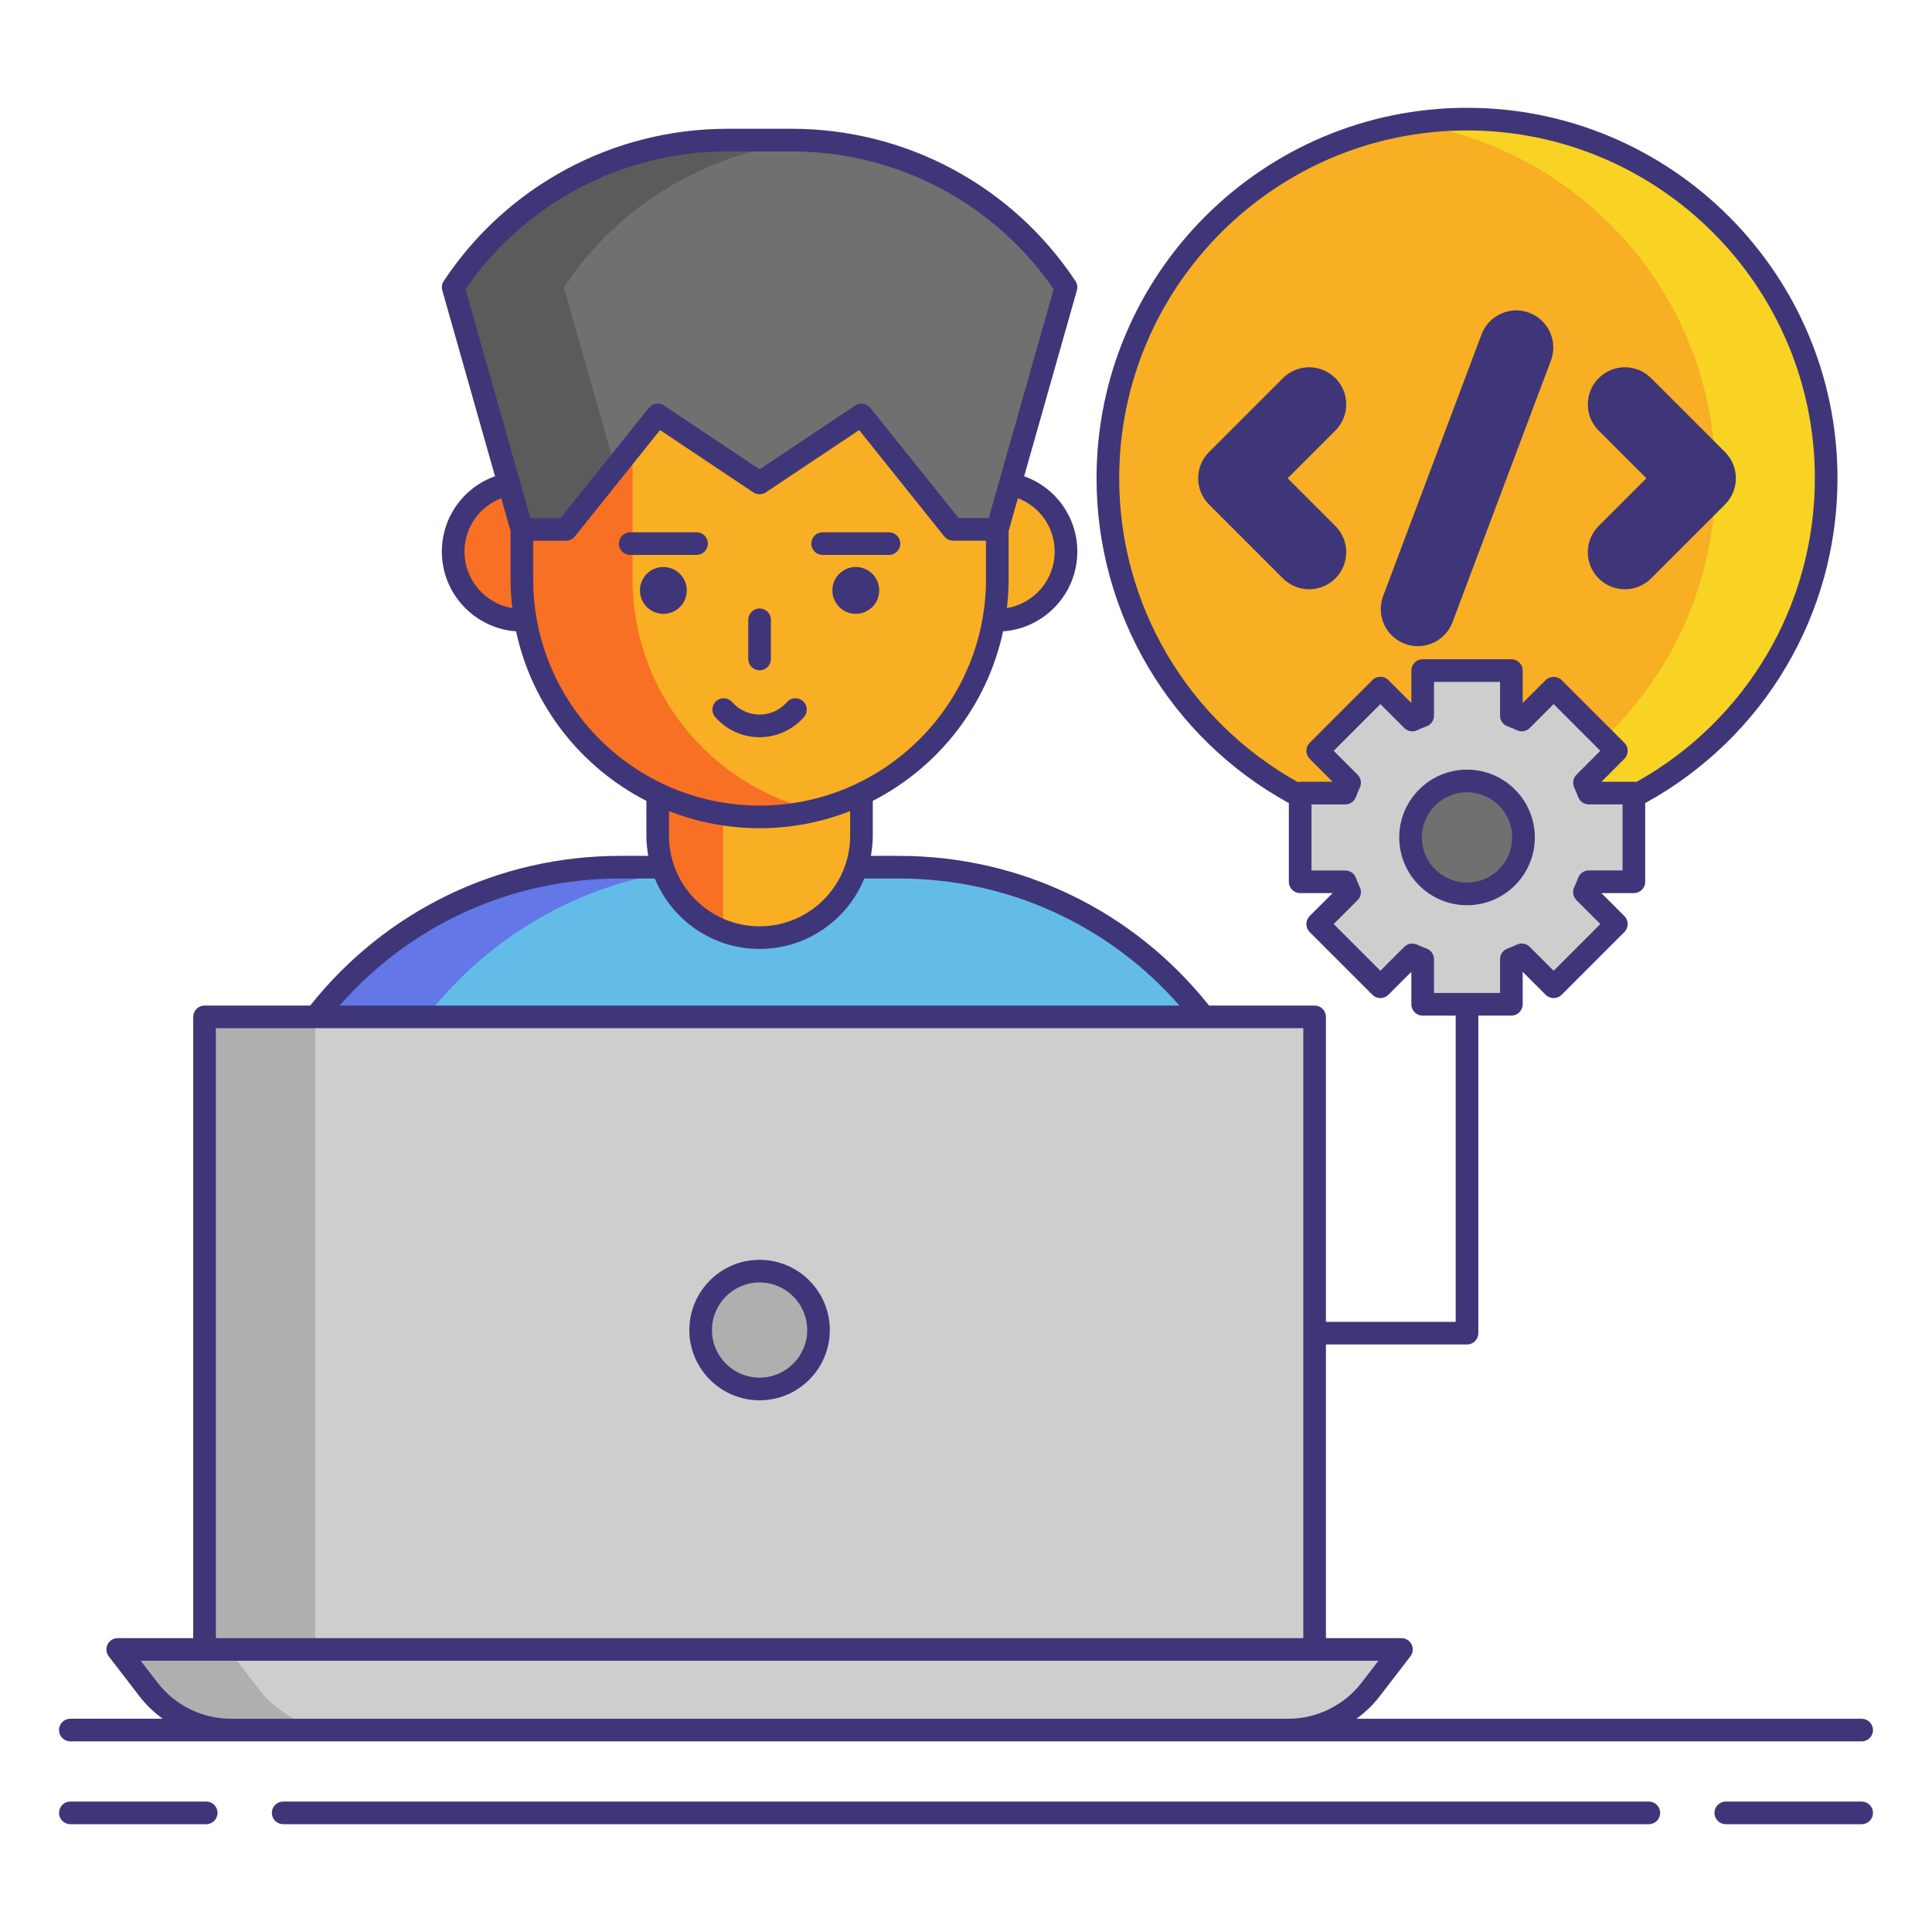 <svg id="Layer_1" enable-background="new 0 0 256 256" height="512" viewBox="0 0 256 256" width="512" xmlns="http://www.w3.org/2000/svg"><g><circle cx="132.148" cy="73.093" fill="#f8af23" r="9.101"/><circle cx="69.148" cy="73.093" fill="#f87023" r="9.101"/><path d="m170.104 211.895h-138.911v-45.993c0-28.165 22.832-50.997 50.997-50.997h36.918c28.165 0 50.997 22.832 50.997 50.997v45.993z" fill="#63bce7"/><g><path d="m96.856 114.906h-14.666c-28.165 0-50.997 22.832-50.997 50.997v45.992h14.667v-45.992c0-28.165 22.832-50.997 50.996-50.997z" fill="#6377e7"/></g><path d="m100.648 124.242c-7.456 0-13.5-6.044-13.5-13.5v-11c0-7.456 6.044-13.5 13.5-13.5 7.456 0 13.5 6.044 13.5 13.5v11c0 7.456-6.044 13.5-13.5 13.5z" fill="#f8af23"/><path d="m87.148 99.742v11c0 5.75 3.602 10.648 8.667 12.593v-36.186c-5.065 1.945-8.667 6.843-8.667 12.593z" fill="#f87023"/><path d="m27.103 134.742h147.091v83.817h-147.091z" fill="#cecece"/><g><path d="m27.103 134.742h14.667v83.817h-14.667z" fill="#afafaf"/></g><path d="m170.725 229.242h-140.153c-4.26 0-8.278-1.979-10.875-5.355l-4.098-5.328h170.1l-4.098 5.328c-2.598 3.376-6.616 5.355-10.876 5.355z" fill="#cecece"/><g><path d="m34.363 223.887-4.098-5.328h-14.667l4.098 5.328c2.597 3.376 6.615 5.355 10.875 5.355h14.667c-4.259 0-8.277-1.979-10.875-5.355z" fill="#afafaf"/></g><circle cx="100.648" cy="176.24" fill="#afafaf" r="7.807"/><path d="m100.648 108.242c-17.397 0-31.5-14.103-31.5-31.5v-16c0-17.397 14.103-31.5 31.5-31.5 17.397 0 31.5 14.103 31.5 31.5v16c0 17.397-14.103 31.5-31.5 31.5z" fill="#f8af23"/><g><path d="m83.815 76.742v-16c0-14.871 10.308-27.327 24.167-30.633-2.354-.562-4.807-.867-7.333-.867-17.397 0-31.5 14.103-31.5 31.5v16c0 17.397 14.103 31.5 31.5 31.5 2.526 0 4.979-.306 7.333-.867-13.859-3.306-24.167-15.762-24.167-30.633z" fill="#f87023"/></g><g fill="#3f3679"><circle cx="87.9" cy="78.234" r="3.104"/><circle cx="113.397" cy="78.234" r="3.104"/></g><path d="m104.887 18.562h-8.477c-14.622 0-28.273 7.32-36.363 19.5l9.101 32.083h5.852l12.148-15.167 13.5 9.014 13.5-9.014 12.148 15.167h5.852l9.101-32.083c-8.09-12.18-21.74-19.5-36.362-19.5z" fill="#707070"/><g><path d="m107.982 18.681c-1.026-.073-2.057-.12-3.095-.12h-8.477c-14.622 0-28.273 7.32-36.363 19.5l9.101 32.083h5.852l6.51-8.127-6.796-23.956c7.516-11.315 19.833-18.426 33.268-19.38z" fill="#5b5b5b"/></g><circle cx="194.388" cy="63.375" fill="#f8af23" r="47.59"/><g><path d="m227.311 63.375c0-23.789-17.455-43.499-40.256-47.026 2.391-.37 4.839-.563 7.333-.563 26.283 0 47.59 21.307 47.59 47.59s-21.307 47.59-47.59 47.59c-2.494 0-4.943-.194-7.333-.564 22.801-3.528 40.256-23.238 40.256-47.027z" fill="#f8d323"/></g><g fill="#3f3679"><path d="m202.636 41.444c-2.539-.955-5.371.33-6.326 2.869l-13.037 34.666c-.955 2.539.33 5.371 2.869 6.326.569.214 1.154.316 1.728.316 1.987 0 3.857-1.214 4.598-3.184l13.037-34.666c.954-2.54-.33-5.372-2.869-6.327z"/><g><path d="m176.945 50.104c-1.919-1.918-5.028-1.918-6.946 0l-9.797 9.797c-1.918 1.918-1.918 5.028 0 6.946l9.797 9.797c.959.959 2.216 1.438 3.473 1.438s2.514-.48 3.473-1.438c1.918-1.918 1.918-5.028 0-6.946l-6.324-6.324 6.324-6.324c1.918-1.918 1.918-5.028 0-6.946z"/><path d="m228.575 59.902-9.797-9.797c-1.919-1.918-5.028-1.918-6.946 0s-1.918 5.028 0 6.946l6.324 6.324-6.324 6.324c-1.918 1.918-1.918 5.028 0 6.946.959.959 2.216 1.438 3.473 1.438s2.514-.48 3.473-1.438l9.797-9.797c1.918-1.918 1.918-5.028 0-6.946z"/></g></g><g><path d="m178.254 116.839c.169.472.36.926.57 1.375l-4.227 4.227 8.312 8.312 4.227-4.227c.449.209.908.4 1.375.57v5.98h11.751v-5.98c.467-.169.926-.36 1.375-.57l4.227 4.227 8.312-8.312-4.227-4.227c.209-.449.4-.903.57-1.375h5.98v-11.751h-5.98c-.169-.467-.36-.926-.57-1.375l4.227-4.227-8.312-8.312-4.227 4.232c-.449-.209-.908-.405-1.375-.574v-5.976h-11.751v5.976c-.467.169-.926.365-1.375.574l-4.227-4.232-8.312 8.312 4.227 4.227c-.209.449-.4.908-.57 1.375h-5.976v11.751z" fill="#cecece"/><circle cx="194.388" cy="110.964" fill="#707070" r="7.483"/><g fill="#3f3679"><path d="m27.323 238.715h-18.003c-.828 0-1.5.671-1.5 1.5s.672 1.5 1.5 1.5h18.003c.828 0 1.5-.671 1.5-1.5s-.672-1.5-1.5-1.5z"/><path d="m246.68 238.715h-18.003c-.828 0-1.5.671-1.5 1.5s.672 1.5 1.5 1.5h18.003c.828 0 1.5-.671 1.5-1.5s-.672-1.5-1.5-1.5z"/><path d="m218.479 238.715h-180.958c-.828 0-1.5.671-1.5 1.5s.672 1.5 1.5 1.5h180.959c.828 0 1.5-.671 1.5-1.5s-.672-1.5-1.501-1.5z"/><path d="m246.68 230.742c.828 0 1.5-.671 1.5-1.5s-.672-1.5-1.5-1.5h-66.935c1.135-.834 2.173-1.808 3.045-2.94l4.098-5.328c.348-.453.409-1.064.156-1.577s-.774-.837-1.346-.837h-10.004v-38.91h18.694c.828 0 1.5-.671 1.5-1.5v-42.077h4.376c.828 0 1.5-.671 1.5-1.5v-4.302l3.042 3.042c.586.586 1.535.586 2.121 0l8.311-8.311c.586-.585.586-1.535 0-2.121l-3.041-3.042h4.302c.828 0 1.5-.671 1.5-1.5v-10.424c15.738-8.644 25.479-25.048 25.479-43.041 0-27.068-22.021-49.09-49.09-49.09s-49.09 22.021-49.09 49.09c0 17.954 9.752 34.4 25.479 43.042v10.423c0 .829.672 1.5 1.5 1.5h4.302l-3.042 3.042c-.281.281-.439.663-.439 1.061s.158.779.439 1.061l8.311 8.311c.586.586 1.535.586 2.121 0l3.042-3.041v4.301c0 .829.672 1.5 1.5 1.5h4.377v40.577h-17.194v-40.409c0-.829-.672-1.5-1.5-1.5h-13.987c-10.03-12.606-25.007-19.836-41.1-19.836h-3.71c.156-.866.251-1.754.251-2.664v-4.621c8.696-4.458 15.166-12.657 17.266-22.465 5.488-.395 9.836-4.975 9.836-10.562 0-4.553-2.846-8.5-7.046-9.984l6.99-24.639c.119-.421.049-.874-.194-1.239-8.39-12.63-22.45-20.17-37.612-20.17h-8.478c-15.162 0-29.223 7.54-37.612 20.17-.243.365-.313.818-.194 1.239l6.989 24.637c-4.196 1.486-7.046 5.451-7.046 9.985 0 5.587 4.348 10.167 9.836 10.562 2.1 9.808 8.57 18.007 17.266 22.465v4.621c0 .91.095 1.798.251 2.664h-3.71c-16.112 0-31.057 7.229-41.088 19.836h-13.999c-.828 0-1.5.671-1.5 1.5v82.317h-10.004c-.571 0-1.093.325-1.346.837s-.191 1.124.156 1.577l4.099 5.328c.871 1.133 1.909 2.106 3.044 2.94h-12.232c-.828 0-1.5.671-1.5 1.5s.672 1.5 1.5 1.5h21.252 140.152 75.956zm-98.381-167.367c0-25.414 20.676-46.09 46.09-46.09s46.09 20.676 46.09 46.09c0 16.79-9.047 32.091-23.664 40.247-.102-.022-.207-.034-.315-.034h-4.302l3.041-3.042c.586-.586.586-1.536 0-2.121l-8.311-8.311c-.563-.563-1.559-.563-2.121 0l-3.042 3.042v-4.302c0-.829-.672-1.5-1.5-1.5h-11.753c-.828 0-1.5.671-1.5 1.5v4.302l-3.042-3.042c-.586-.586-1.535-.586-2.121 0l-8.311 8.311c-.281.281-.439.663-.439 1.061s.158.779.439 1.061l3.042 3.042h-4.302c-.111 0-.219.014-.323.037-14.603-8.157-23.656-23.499-23.656-40.251zm40.726 62.313c-.427-.156-.844-.333-1.253-.523-.571-.266-1.248-.147-1.694.299l-3.169 3.168-6.189-6.189 3.169-3.168c.446-.446.565-1.124.299-1.695-.19-.409-.367-.826-.523-1.253-.216-.592-.779-.986-1.409-.986h-4.477v-8.752h4.477c.63 0 1.193-.394 1.409-.986.156-.427.333-.845.523-1.254.267-.571.147-1.249-.299-1.694l-3.169-3.168 6.189-6.189 3.169 3.168c.445.445 1.123.565 1.695.298.409-.191.826-.367 1.253-.523.592-.216.985-.779.985-1.409v-4.477h8.753v4.477c0 .63.394 1.193.986 1.409.428.156.844.332 1.253.523.571.268 1.25.148 1.695-.298l3.168-3.168 6.189 6.189-3.168 3.168c-.446.446-.565 1.123-.299 1.694.19.409.367.825.521 1.251.216.593.779.988 1.41.988h4.478v8.752h-4.478c-.631 0-1.194.395-1.41.988-.154.426-.331.843-.521 1.251-.267.571-.147 1.249.299 1.695l3.168 3.168-6.189 6.189-3.168-3.168c-.446-.446-1.124-.566-1.694-.299-.409.19-.825.367-1.253.522-.593.215-.987.779-.987 1.41v4.477h-8.753v-4.477c.001-.629-.394-1.192-.986-1.408zm-49.275-52.595c0 3.758-2.744 6.879-6.332 7.486.147-1.26.23-2.539.23-3.838v-6.205c0-.046-.01-.089-.014-.134l1.245-4.388c2.909 1.113 4.871 3.882 4.871 7.079zm-43.34-53.031h8.477c13.926 0 26.856 6.813 34.729 18.262l-8.602 30.322h-3.997l-11.698-14.604c-.487-.608-1.358-.743-2.004-.31l-12.667 8.458-12.667-8.46c-.646-.433-1.517-.298-2.004.31l-11.698 14.605h-3.997l-8.602-30.322c7.874-11.448 20.804-18.261 34.73-18.261zm-34.863 53.031c0-3.184 1.967-5.959 4.871-7.075l1.23 4.336v6.387c0 1.299.084 2.578.23 3.838-3.587-.607-6.331-3.728-6.331-7.486zm9.101 3.649v-5.097h4.352c.455 0 .886-.207 1.171-.563l11.288-14.093 12.356 8.25c.504.337 1.162.337 1.666 0l12.356-8.25 11.288 14.093c.285.355.716.563 1.171.563h4.352v5.097c0 16.542-13.458 30-30 30s-30-13.458-30-30zm30 33c4.233 0 8.278-.81 12-2.269v3.269c0 6.617-5.383 12-12 12s-12-5.383-12-12v-3.269c3.723 1.459 7.768 2.269 12 2.269zm-18.459 6.664h4.578c2.24 5.47 7.614 9.336 13.881 9.336s11.641-3.866 13.881-9.336h4.578c14.357 0 27.768 6.11 37.181 16.836h-111.291c9.412-10.735 22.812-16.836 37.192-16.836zm-53.586 19.836h144.092v80.817h-144.092zm1.969 91.5c-3.768 0-7.39-1.783-9.687-4.77l-2.241-2.913h8.458 147.092 8.458l-2.24 2.913c-2.298 2.986-5.92 4.77-9.688 4.77z"/><path d="m100.648 166.933c-5.132 0-9.307 4.175-9.307 9.307s4.175 9.307 9.307 9.307 9.307-4.175 9.307-9.307-4.175-9.307-9.307-9.307zm0 15.613c-3.478 0-6.307-2.829-6.307-6.307s2.829-6.307 6.307-6.307 6.307 2.829 6.307 6.307-2.829 6.307-6.307 6.307z"/><path d="m100.648 88.823c.828 0 1.5-.671 1.5-1.5v-5.198c0-.829-.672-1.5-1.5-1.5s-1.5.671-1.5 1.5v5.198c0 .829.672 1.5 1.5 1.5z"/><path d="m106.53 95.012c.546-.623.483-1.571-.14-2.117-.623-.547-1.572-.483-2.116.139-.919 1.049-2.241 1.65-3.626 1.65s-2.707-.602-3.626-1.65c-.544-.622-1.493-.687-2.116-.139-.623.546-.686 1.494-.14 2.117 1.488 1.699 3.633 2.673 5.882 2.673s4.394-.974 5.882-2.673z"/><path d="m92.299 70.53h-8.797c-.828 0-1.5.671-1.5 1.5s.672 1.5 1.5 1.5h8.797c.828 0 1.5-.671 1.5-1.5s-.672-1.5-1.5-1.5z"/><path d="m108.998 73.53h8.797c.828 0 1.5-.671 1.5-1.5s-.672-1.5-1.5-1.5h-8.797c-.828 0-1.5.671-1.5 1.5s.672 1.5 1.5 1.5z"/><path d="m203.372 110.964c0-4.954-4.03-8.983-8.983-8.983s-8.983 4.03-8.983 8.983 4.03 8.983 8.983 8.983 8.983-4.03 8.983-8.983zm-14.967 0c0-3.299 2.685-5.983 5.983-5.983s5.983 2.684 5.983 5.983-2.685 5.983-5.983 5.983-5.983-2.684-5.983-5.983z"/></g></g></g></svg>